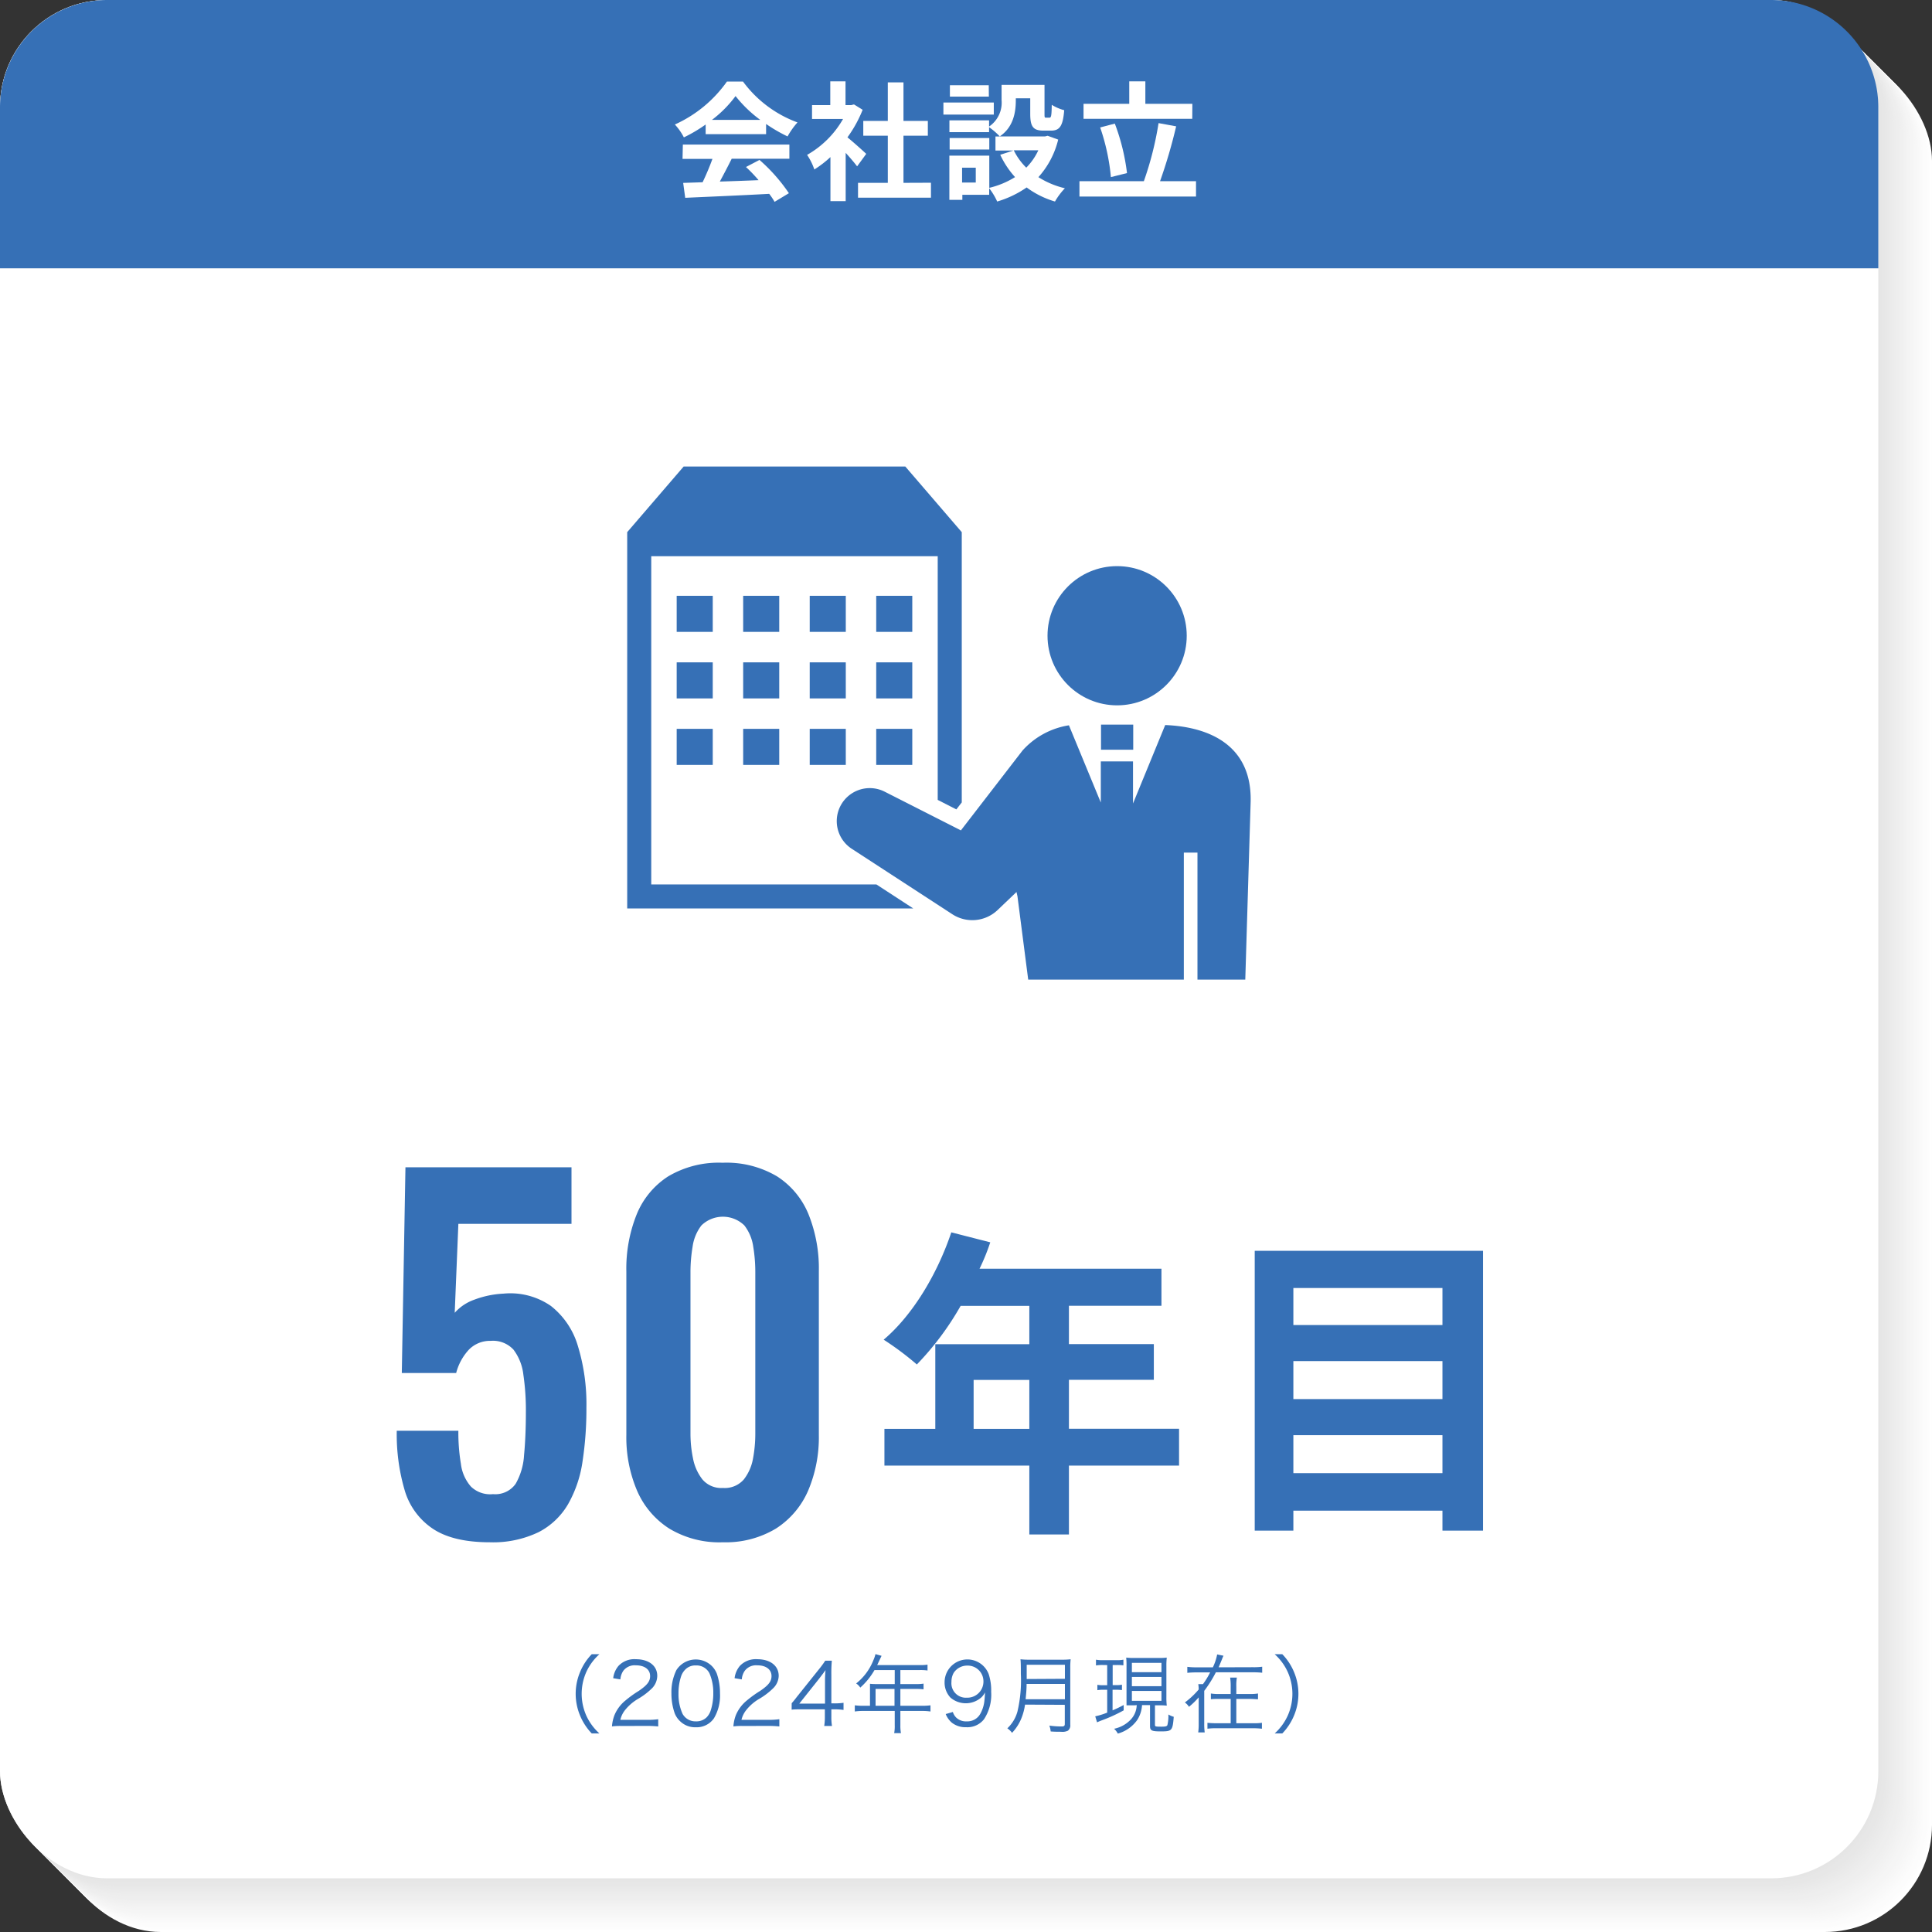 <svg xmlns="http://www.w3.org/2000/svg" viewBox="0 0 360 360"><rect x="0" y="0" width="360" height="360" fill="#333333" stroke="none"/><defs><style>.cls-1{fill:#fff;}.cls-2{fill:#fefefe;}.cls-3{fill:#fdfdfd;}.cls-4{fill:#fcfcfc;}.cls-5{fill:#fbfbfb;}.cls-6{fill:#fafafa;}.cls-7{fill:#f9f9f9;}.cls-8{fill:#f8f8f8;}.cls-9{fill:#f7f7f7;}.cls-10{fill:#f6f6f6;}.cls-11{fill:#f5f5f5;}.cls-12{fill:#f4f4f4;}.cls-13{fill:#f3f3f3;}.cls-14{fill:#f2f2f2;}.cls-15{fill:#f1f1f1;}.cls-16{fill:#f0f0f0;}.cls-17{fill:#efefef;}.cls-18{fill:#eee;}.cls-19{fill:#ededed;}.cls-20{fill:#ececec;}.cls-21{fill:#ebebeb;}.cls-22{fill:#eaeaea;}.cls-23{fill:#e9e9e9;}.cls-24{fill:#e8e8e8;}.cls-25{fill:#e7e7e7;}.cls-26{fill:#e6e6e6;}.cls-27{fill:#e5e5e5;}.cls-28{fill:#e4e4e4;}.cls-29{fill:#3670b6;}</style></defs><g id="レイヤー_2" data-name="レイヤー 2"><g id="文字"><rect class="cls-1" x="10" y="10" width="350" height="350" rx="19.96"/><rect class="cls-2" x="9.68" y="9.68" width="350" height="350" rx="19.96"/><rect class="cls-3" x="9.35" y="9.35" width="350" height="350" rx="19.96"/><rect class="cls-4" x="9.03" y="9.03" width="350" height="350" rx="19.96"/><rect class="cls-4" x="8.71" y="8.71" width="350" height="350" rx="19.96"/><rect class="cls-5" x="8.39" y="8.39" width="350" height="350" rx="19.96"/><rect class="cls-6" x="8.06" y="8.06" width="350" height="350" rx="19.96"/><rect class="cls-7" x="7.74" y="7.74" width="350" height="350" rx="19.96"/><rect class="cls-8" x="7.42" y="7.42" width="350" height="350" rx="19.96"/><rect class="cls-9" x="7.1" y="7.1" width="350" height="350" rx="19.96"/><rect class="cls-10" x="6.77" y="6.77" width="350" height="350" rx="19.96"/><rect class="cls-11" x="6.45" y="6.45" width="350" height="350" rx="19.96"/><rect class="cls-11" x="6.13" y="6.13" width="350" height="350" rx="19.96"/><rect class="cls-12" x="5.81" y="5.81" width="350" height="350" rx="19.96"/><rect class="cls-13" x="5.48" y="5.48" width="350" height="350" rx="19.96"/><rect class="cls-14" x="5.16" y="5.16" width="350" height="350" rx="19.96"/><rect class="cls-15" x="4.84" y="4.84" width="350" height="350" rx="19.96"/><rect class="cls-16" x="4.52" y="4.52" width="350" height="350" rx="19.96"/><rect class="cls-17" x="4.19" y="4.19" width="350" height="350" rx="19.96"/><rect class="cls-18" x="3.87" y="3.87" width="350" height="350" rx="19.96"/><rect class="cls-18" x="3.55" y="3.55" width="350" height="350" rx="19.96"/><rect class="cls-19" x="3.23" y="3.23" width="350" height="350" rx="19.96"/><rect class="cls-20" x="2.9" y="2.9" width="350" height="350" rx="19.96"/><rect class="cls-21" x="2.58" y="2.58" width="350" height="350" rx="19.96"/><rect class="cls-22" x="2.26" y="2.26" width="350" height="350" rx="19.96"/><rect class="cls-23" x="1.94" y="1.94" width="350" height="350" rx="19.96"/><rect class="cls-24" x="1.61" y="1.61" width="350" height="350" rx="19.96"/><rect class="cls-25" x="1.29" y="1.29" width="350" height="350" rx="19.96"/><rect class="cls-25" x="0.97" y="0.97" width="350" height="350" rx="19.96"/><rect class="cls-26" x="0.65" y="0.65" width="350" height="350" rx="19.96"/><rect class="cls-27" x="0.32" y="0.32" width="350" height="350" rx="19.96"/><rect class="cls-28" width="350" height="350" rx="19.96"/><rect class="cls-1" width="350" height="350" rx="19.96"/><path class="cls-29" d="M330,0H20A20,20,0,0,0,0,20V50H350V20A20,20,0,0,0,330,0Z"/><path class="cls-29" d="M219.7,273.09H199.18v12.84H191.8V273.09h-27v-6.84h9.48V250.47H191.8v-7.14H179a53.92,53.92,0,0,1-8.16,10.92,55.22,55.22,0,0,0-6.18-4.62c5.4-4.56,10-12.24,12.6-20l7.26,1.86a38.31,38.31,0,0,1-2,4.92h33.9v6.9H199.18v7.14H215v6.66H199.18v9.12H219.7Zm-27.9-6.84v-9.12H181.42v9.12Z"/><path class="cls-29" d="M276.34,233.07v52.14h-7.56v-3.72H241v3.72h-7.2V233.07ZM241,240v6.9h27.78V240Zm0,13.62v7.08h27.78v-7.08Zm27.78,20.88v-7.08H241v7.08Z"/><path class="cls-29" d="M91.27,287.38q-6.88,0-10.66-2.55a13,13,0,0,1-5.23-7.23,37,37,0,0,1-1.45-11H85.41a35.33,35.33,0,0,0,.47,6.16A7.84,7.84,0,0,0,87.75,277a5.14,5.14,0,0,0,4.12,1.41,4.63,4.63,0,0,0,4.21-1.92,12.16,12.16,0,0,0,1.57-5.35c.22-2.3.34-5,.34-8a45.56,45.56,0,0,0-.47-7,9.5,9.5,0,0,0-1.83-4.64,5.18,5.18,0,0,0-4.25-1.65,5.48,5.48,0,0,0-4.08,1.65A10.15,10.15,0,0,0,85,255.84H74.87l.68-38.33h30.94v10.54H85.41l-.68,16.57a8.77,8.77,0,0,1,3.7-2.46,17.67,17.67,0,0,1,5.39-1.11,13.25,13.25,0,0,1,8.84,2.3,14.74,14.74,0,0,1,5,7.39,37,37,0,0,1,1.61,11.56,64.87,64.87,0,0,1-.72,10,22.53,22.53,0,0,1-2.68,7.95,13.54,13.54,0,0,1-5.48,5.23A19.56,19.56,0,0,1,91.27,287.38Z"/><path class="cls-29" d="M134.71,287.38a18.09,18.09,0,0,1-10-2.55,15.8,15.8,0,0,1-6-7.06,25.38,25.38,0,0,1-2-10.37V236.89a27.08,27.08,0,0,1,1.92-10.59,15.23,15.23,0,0,1,5.86-7.09,18.44,18.44,0,0,1,10.16-2.55,18.46,18.46,0,0,1,10.16,2.55,15.23,15.23,0,0,1,5.86,7.09,27.09,27.09,0,0,1,1.91,10.59V267.4a25.38,25.38,0,0,1-2,10.37,15.86,15.86,0,0,1-6,7.06A18.12,18.12,0,0,1,134.71,287.38Zm0-10.12a4.7,4.7,0,0,0,3.91-1.61,8.86,8.86,0,0,0,1.7-3.91,25,25,0,0,0,.42-4.51V237.06a28.62,28.62,0,0,0-.38-4.72,8.36,8.36,0,0,0-1.66-4,5.74,5.74,0,0,0-8,0,8.35,8.35,0,0,0-1.65,4,28.63,28.63,0,0,0-.39,4.72v30.17a22.66,22.66,0,0,0,.47,4.51,9.14,9.14,0,0,0,1.74,3.91A4.6,4.6,0,0,0,134.71,277.26Z"/><path class="cls-29" d="M110.26,323a10.65,10.65,0,0,1-2.22-3.45,10.44,10.44,0,0,1,0-7.87,10.51,10.51,0,0,1,2.22-3.44h1.43a10.08,10.08,0,0,0-2.44,3.31,10,10,0,0,0,0,8.13,10.11,10.11,0,0,0,2.44,3.32Z"/><path class="cls-29" d="M115.79,321.61a12,12,0,0,0-1.76.08,7.47,7.47,0,0,1,.47-2.11,7,7,0,0,1,2.08-2.75,20.88,20.88,0,0,1,2.45-1.76c1.58-1.08,2.11-1.78,2.11-2.76,0-1.21-1-2-2.66-2a2.65,2.65,0,0,0-2.32,1,3.27,3.27,0,0,0-.56,1.62l-1.34-.22a4.32,4.32,0,0,1,1-2.31,4.06,4.06,0,0,1,3.21-1.23c2.42,0,4,1.21,4,3.1a3.37,3.37,0,0,1-.94,2.28,13.06,13.06,0,0,1-2.72,2.06,8.77,8.77,0,0,0-2.31,2,4.56,4.56,0,0,0-.91,1.86h5.11a13.85,13.85,0,0,0,1.95-.12v1.35a19,19,0,0,0-2-.1Z"/><path class="cls-29" d="M126.72,320.72a4,4,0,0,1-1-1.48,11,11,0,0,1-.61-3.69,9.38,9.38,0,0,1,.93-4.36,4.29,4.29,0,0,1,6.52-.83,4.24,4.24,0,0,1,1,1.47,11.08,11.08,0,0,1,.6,3.72,8.28,8.28,0,0,1-1.12,4.62,3.91,3.91,0,0,1-3.39,1.68A4,4,0,0,1,126.72,320.72Zm.93-9.58a3.26,3.26,0,0,0-.72,1.17,9.87,9.87,0,0,0-.5,3.24,8.74,8.74,0,0,0,.76,3.81,2.74,2.74,0,0,0,2.48,1.39,2.71,2.71,0,0,0,2-.75,3.29,3.29,0,0,0,.75-1.25,10.1,10.1,0,0,0,.49-3.24,9,9,0,0,0-.72-3.73,2.69,2.69,0,0,0-2.51-1.45A2.61,2.61,0,0,0,127.65,311.14Z"/><path class="cls-29" d="M138.42,321.61a12,12,0,0,0-1.76.08,7.21,7.21,0,0,1,.46-2.11,7,7,0,0,1,2.08-2.75,20.88,20.88,0,0,1,2.45-1.76c1.58-1.08,2.11-1.78,2.11-2.76,0-1.21-1-2-2.65-2a2.64,2.64,0,0,0-2.32,1,3.26,3.26,0,0,0-.57,1.62l-1.34-.22a4.32,4.32,0,0,1,1-2.31,4.08,4.08,0,0,1,3.22-1.23c2.41,0,4,1.21,4,3.1a3.33,3.33,0,0,1-1,2.28,13.06,13.06,0,0,1-2.72,2.06,8.69,8.69,0,0,0-2.3,2,4.58,4.58,0,0,0-.92,1.86h5.11a13.85,13.85,0,0,0,1.95-.12v1.35a19,19,0,0,0-2-.1Z"/><path class="cls-29" d="M147.52,317.37c.34-.38.7-.83,1-1.23l4.05-5.06a19,19,0,0,0,1.2-1.63H155a26.66,26.66,0,0,0-.09,2.7v5.25h.6a10.8,10.8,0,0,0,1.67-.11v1.33a10.94,10.94,0,0,0-1.68-.11h-.59v1.37a9.77,9.77,0,0,0,.12,1.73h-1.45a9.91,9.91,0,0,0,.12-1.73v-1.37h-4.29c-.89,0-1.37,0-1.9.06Zm6.21-4a19.36,19.36,0,0,1,.1-2.17c-.34.48-.74,1-1.2,1.6l-3.69,4.64h4.79Z"/><path class="cls-29" d="M162.11,314.7c0-.35,0-.63,0-.95a9.37,9.37,0,0,0,1.13.05h3.48v-2.61h-3.77a13.09,13.09,0,0,1-2.65,3.27,2.57,2.57,0,0,0-.77-.77,10.39,10.39,0,0,0,3.2-4.31,6.18,6.18,0,0,0,.4-1.16l1.14.32c-.07.12-.12.24-.21.43l-.61,1.29h7.94a7.84,7.84,0,0,0,1.44-.08v1.09a9.18,9.18,0,0,0-1.44-.08h-3.62v2.61h2.9a7.91,7.91,0,0,0,1.42-.08v1.06a11,11,0,0,0-1.41-.07h-2.91v3.14h4a11.4,11.4,0,0,0,1.61-.09v1.15a10.56,10.56,0,0,0-1.61-.1h-4v2.64a7.29,7.29,0,0,0,.11,1.49h-1.26a7.06,7.06,0,0,0,.1-1.49v-2.64H160.9a10.61,10.61,0,0,0-1.62.1v-1.15a11.75,11.75,0,0,0,1.62.09h1.21Zm4.57,3.15v-3.14h-3.53v3.14Z"/><path class="cls-29" d="M177.55,319a2.49,2.49,0,0,0,.58,1,2.6,2.6,0,0,0,2,.75,2.75,2.75,0,0,0,2.57-1.47,6.33,6.33,0,0,0,.69-2.05,18.23,18.23,0,0,0,.15-1.87,3.45,3.45,0,0,1-.64.89,4.39,4.39,0,0,1-5.8.07,4.09,4.09,0,0,1-1.09-2.88,4.25,4.25,0,0,1,8.21-1.52,9.65,9.65,0,0,1,.47,3.33,8.33,8.33,0,0,1-1.33,5.1,3.93,3.93,0,0,1-3.33,1.49,4.09,4.09,0,0,1-2.69-.86,4.16,4.16,0,0,1-1.12-1.59Zm5.7-5.64a2.93,2.93,0,0,0-3-3,3,3,0,0,0-2.55,1.36,3.42,3.42,0,0,0-.41,1.68,2.69,2.69,0,0,0,2.85,2.94A3,3,0,0,0,183.25,313.32Z"/><path class="cls-29" d="M191,317.63a11,11,0,0,1-.65,2.48,8.65,8.65,0,0,1-1.77,2.78,3.51,3.51,0,0,0-.88-.84,6.7,6.7,0,0,0,1.89-3.14,25.43,25.43,0,0,0,.63-7c0-1.48,0-2.12-.07-2.73a12.62,12.62,0,0,0,1.68.08h6a12,12,0,0,0,1.67-.08,13.48,13.48,0,0,0-.07,1.65v10.53a1.24,1.24,0,0,1-.44,1.13,2.38,2.38,0,0,1-1.29.2c-.52,0-1.2,0-1.92-.06a4.29,4.29,0,0,0-.25-1.09,16.34,16.34,0,0,0,2.29.16c.46,0,.59-.1.59-.5v-3.53Zm7.43-1v-2.85h-7.14c0,.88-.05,1.49-.18,2.85Zm0-3.81V310.2h-7.12l0,2.27v.39Z"/><path class="cls-29" d="M205.57,310.25a7.27,7.27,0,0,0-1.35.08v-1.07a6.59,6.59,0,0,0,1.38.09H208a6.13,6.13,0,0,0,1.33-.09v1.05a9.55,9.55,0,0,0-1.28-.06h-.72V314H208a5.51,5.51,0,0,0,1.06-.08v1a9.16,9.16,0,0,0-1.06-.06h-.69v3.84a21.1,21.1,0,0,0,2.07-1v1a28.52,28.52,0,0,1-4.1,1.87c-.35.13-.64.26-.86.36l-.34-1.12a12.94,12.94,0,0,0,2.23-.69v-4.26h-.75a6,6,0,0,0-1.08.08v-1a5.78,5.78,0,0,0,1.09.08h.74v-3.76Zm5.89,7.51c-.67,0-1.11,0-1.55,0,0-.41,0-.88,0-1.61V310.5a13.76,13.76,0,0,0-.06-1.63,11.73,11.73,0,0,0,1.57.07h4.46a11.63,11.63,0,0,0,1.53-.07,13.21,13.21,0,0,0-.07,1.63v5.65a14,14,0,0,0,.07,1.67,13.05,13.05,0,0,0-1.56-.06h-.64v3.64c0,.31.1.34,1.17.34.8,0,1-.06,1.14-.27a7.17,7.17,0,0,0,.19-2,4,4,0,0,0,1,.43c-.21,2.59-.32,2.72-2.42,2.72-1.71,0-2-.16-2-1v-3.9H212.8a5.65,5.65,0,0,1-.92,2.81,6.57,6.57,0,0,1-3.59,2.5,3.33,3.33,0,0,0-.7-.9,5.89,5.89,0,0,0,3.16-1.77,4.09,4.09,0,0,0,1.06-2.64Zm-.55-6.17h5.51v-1.74h-5.51Zm0,2.61h5.51v-1.73h-5.51Zm0,2.72h5.51v-1.84h-5.51Z"/><path class="cls-29" d="M233.45,310.66a11.92,11.92,0,0,0,1.74-.09v1.12a15.24,15.24,0,0,0-1.74-.08h-6.89a23.64,23.64,0,0,1-2.17,3.46v6.09a12,12,0,0,0,.09,1.65h-1.21a11.16,11.16,0,0,0,.09-1.65v-4.88a14.29,14.29,0,0,1-1.81,1.76,2.8,2.8,0,0,0-.77-.81,15.05,15.05,0,0,0,2.58-2.42,6.07,6.07,0,0,0-.08-1h.88a15.15,15.15,0,0,0,1.33-2.18H223a15.13,15.13,0,0,0-1.76.08v-1.12a12.05,12.05,0,0,0,1.76.09h3a9.78,9.78,0,0,0,.8-2.4l1.18.24a6.25,6.25,0,0,0-.29.69c-.16.37-.49,1.2-.62,1.47Zm-.56,5a9,9,0,0,0,1.52-.1v1.07c-.44,0-.85-.06-1.52-.06h-2.52v4.53h3.19a10.06,10.06,0,0,0,1.58-.08v1.1a15,15,0,0,0-1.6-.09h-6.95a12.26,12.26,0,0,0-1.6.09v-1.1a14.7,14.7,0,0,0,1.6.08h2.73v-4.53h-2.15c-.69,0-1.1,0-1.54.06v-1.07a9.1,9.1,0,0,0,1.54.1h2.15v-1.36a10.42,10.42,0,0,0-.1-1.7h1.25a9,9,0,0,0-.1,1.71v1.35Z"/><path class="cls-29" d="M237.52,323a10.1,10.1,0,0,0,2.43-3.32,9.93,9.93,0,0,0,0-8.13,10,10,0,0,0-2.43-3.31h1.42a10.56,10.56,0,0,1,2.23,3.44,10.44,10.44,0,0,1,0,7.87,10.69,10.69,0,0,1-2.23,3.45Z"/><rect class="cls-29" x="126.09" y="111.02" width="6.72" height="6.72"/><rect class="cls-29" x="138.48" y="111.02" width="6.72" height="6.72"/><rect class="cls-29" x="150.88" y="111.02" width="6.72" height="6.72"/><rect class="cls-29" x="163.27" y="111.02" width="6.72" height="6.72"/><rect class="cls-29" x="126.09" y="123.42" width="6.72" height="6.72"/><rect class="cls-29" x="138.48" y="123.42" width="6.72" height="6.72"/><rect class="cls-29" x="150.88" y="123.42" width="6.72" height="6.72"/><rect class="cls-29" x="163.27" y="123.42" width="6.72" height="6.72"/><rect class="cls-29" x="126.09" y="135.81" width="6.72" height="6.72"/><rect class="cls-29" x="138.48" y="135.81" width="6.72" height="6.72"/><rect class="cls-29" x="150.88" y="135.81" width="6.72" height="6.72"/><rect class="cls-29" x="163.27" y="135.81" width="6.72" height="6.72"/><polygon class="cls-29" points="121.35 164.8 121.35 103.64 174.73 103.64 174.73 149.05 178.2 150.82 179.21 149.52 179.21 99.16 168.69 86.93 127.39 86.93 116.87 99.16 116.87 169.28 170.18 169.28 163.3 164.8 121.35 164.8"/><circle class="cls-29" cx="208.16" cy="118.46" r="12.97"/><path class="cls-29" d="M217.12,135.1l-6,14.62v-7.84h-6v7.66l-5.94-14.39a14.68,14.68,0,0,0-8.64,4.69l-11.49,14.89-14.18-7.2a6.15,6.15,0,0,0-6.14,10.64l18.73,12.19a6.83,6.83,0,0,0,8.42-.78l3.53-3.37.18.81,2,15.51h29V158.87h2.54v23.66h8.91l1-33.13C233.29,139,225.53,135.44,217.12,135.1Z"/><rect class="cls-29" x="205.16" y="135.02" width="6" height="4.68"/><path class="cls-1" d="M131.49,23.2a27.75,27.75,0,0,1-4.06,2.4,10.76,10.76,0,0,0-1.68-2.4,23.86,23.86,0,0,0,9.7-8h3a22,22,0,0,0,10.15,7.61,14.42,14.42,0,0,0-1.85,2.61,28.71,28.71,0,0,1-4-2.32V25H131.49Zm-4.25,3.74h19.85v2.64H136.34c-.7,1.42-1.49,2.91-2.21,4.25,2.3-.07,4.78-.16,7.22-.26A28.9,28.9,0,0,0,139,31.12l2.52-1.32A32.19,32.19,0,0,1,147,36l-2.67,1.61a11.85,11.85,0,0,0-1-1.49c-5.64.31-11.57.55-15.65.74l-.38-2.78,3.62-.12c.65-1.35,1.32-2.93,1.83-4.35h-5.57Zm14.43-4.6a23.66,23.66,0,0,1-4.61-4.44,21.86,21.86,0,0,1-4.4,4.44Z"/><path class="cls-1" d="M159.71,31c-.5-.67-1.32-1.63-2.13-2.52v9h-2.84V29.27a20,20,0,0,1-3,2.31,11.32,11.32,0,0,0-1.35-2.72,17.85,17.85,0,0,0,6.7-6.69h-5.78V19.58h3.4V15.16h2.84v4.42h1.08l.5-.12,1.61,1a23.33,23.33,0,0,1-2.83,5.13c1.15.94,3,2.6,3.5,3.08Zm13.76,3.05v2.79H159.88V34.07h5.55V25.29h-4.57V22.53h4.57V15.35h2.92v7.18h4.54v2.76h-4.54v8.78Z"/><path class="cls-1" d="M185.18,21.35h-9.39V19.1h9.39Zm12,4.66a16.17,16.17,0,0,1-3.69,7,16.19,16.19,0,0,0,4.94,2.07,12.64,12.64,0,0,0-1.85,2.47,16.84,16.84,0,0,1-5.28-2.62,19.1,19.1,0,0,1-5.49,2.62,12,12,0,0,0-1.49-2.47v1.22h-5v.94h-2.42V29h7.44v6A16,16,0,0,0,189.14,33a16.47,16.47,0,0,1-2.76-4.16l2.45-.79h-3.34V25.43h.81a12.49,12.49,0,0,0-2-1.73v.92h-7.39V22.43h7.39v1.15a5.37,5.37,0,0,0,2.33-4.92V15.81h8v5.37c0,.68,0,.75.31.75h.6c.32,0,.41-.31.44-2.4a8.24,8.24,0,0,0,2.32,1c-.24,3-.86,3.81-2.47,3.81h-1.39c-1.92,0-2.47-.74-2.47-3.12v-2.9h-2.69v.41c0,2.25-.48,5-3,6.69h8.45l.48-.12Zm-12.84,1.85h-7.39V25.72h7.39ZM184.26,18H177V15.88h7.24Zm-2.44,13.25h-2.55v2.76h2.55ZM188.9,28a11.71,11.71,0,0,0,2.33,3.24A11.47,11.47,0,0,0,193.48,28Z"/><path class="cls-1" d="M222.86,33.76v2.86H201.14V33.76h12a60.48,60.48,0,0,0,2.74-10.82l3.28.6a96.39,96.39,0,0,1-3,10.22Zm-.7-11.62H201.9v-2.8h8.52V15.16h3v4.18h8.76ZM207,33A39.31,39.31,0,0,0,205,23.75l2.73-.72A39.11,39.11,0,0,1,210,32.25Z"/></g></g></svg>